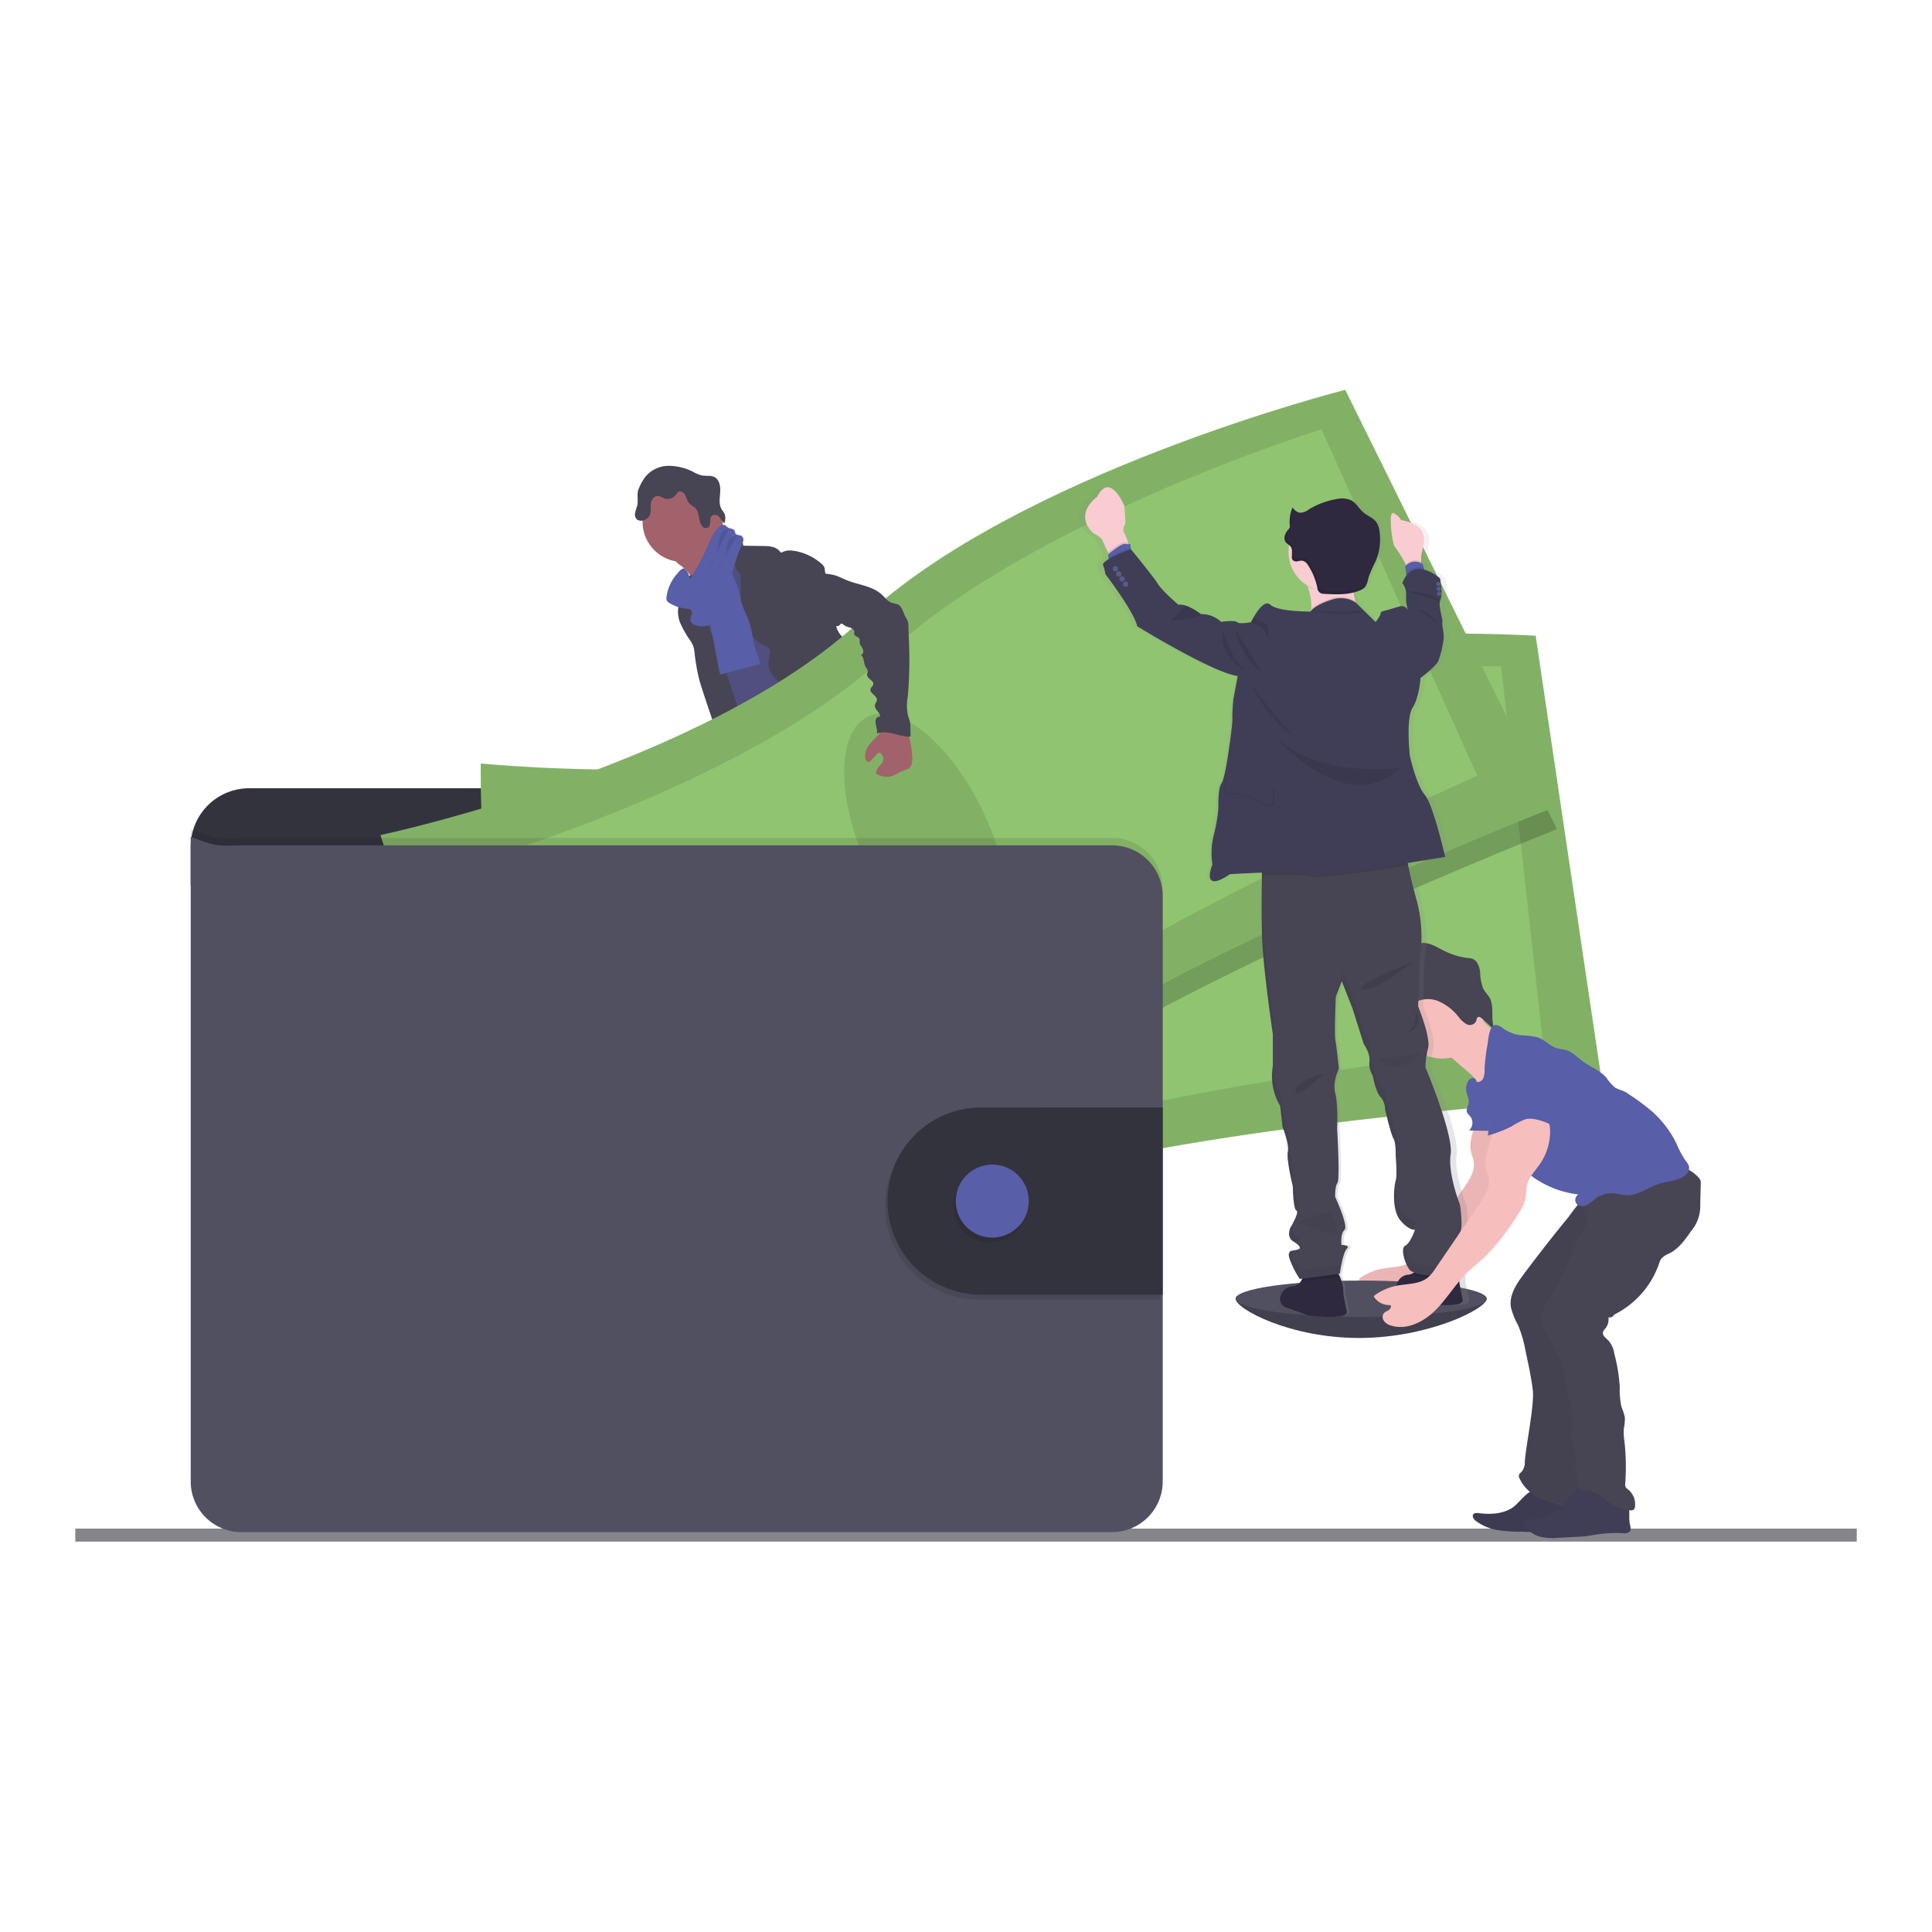 <svg id="Layer_1" data-name="Layer 1" xmlns="http://www.w3.org/2000/svg" xmlns:xlink="http://www.w3.org/1999/xlink" viewBox="0 0 500 500"><defs><style>.cls-1{fill:#85858c;}.cls-2{fill:#515061;}.cls-12,.cls-17,.cls-3,.cls-8{fill:#010101;}.cls-3{opacity:0.2;}.cls-12,.cls-3,.cls-8{isolation:isolate;}.cls-4{fill:#585ea7;}.cls-5{fill:#514f80;}.cls-6{fill:#474454;}.cls-7{fill:#a2626b;}.cls-20,.cls-8{opacity:0.1;}.cls-9{fill:#33333e;}.cls-10{fill:#90c471;}.cls-11{fill:#f7bebe;}.cls-12,.cls-16{opacity:0.05;}.cls-13{fill:#403e56;}.cls-14{fill:url(#linear-gradient);}.cls-15{fill:#2e293e;}.cls-18{fill:#f9ccd2;}.cls-19{fill:#585a88;}</style><linearGradient id="linear-gradient" x1="414.17" y1="42.95" x2="414.17" y2="257.6" gradientTransform="matrix(1, 0, 0, -1, -84.46, 383.77)" gradientUnits="userSpaceOnUse"><stop offset="0" stop-color="#808181" stop-opacity="0.25"/><stop offset="0.54" stop-color="#808181" stop-opacity="0.12"/><stop offset="1" stop-color="#808181" stop-opacity="0.1"/></linearGradient></defs><rect class="cls-1" x="19.48" y="395.6" width="461.05" height="3.37"/><path class="cls-2" d="M384.75,336.11c0,2.59-15.11,10.15-33.05,10.15s-31.93-7.56-31.93-10.15,14.54-1.76,32.51-1.76S384.75,333.51,384.75,336.11Z"/><path class="cls-3" d="M384.75,336.11c0,2.59-15.11,10.15-33.05,10.15s-31.93-7.56-31.93-10.15"/><path class="cls-4" d="M204,288.56c2.92.37,5.94.61,8.73-.3.44-.14.92-.44.88-.88a1,1,0,0,0-.2-.44,27,27,0,0,1-2.64-5,.41.41,0,0,0-.16-.23.45.45,0,0,0-.28,0c-1.29.34-2.4,1.17-3.68,1.53a5.19,5.19,0,0,1-2,.15c-.58-.07-1.37-.55-1.9-.49C203.08,284.8,203.81,286.6,204,288.56Z"/><path class="cls-4" d="M259.11,283.69c1.92-1.32,3.91-2.7,5.05-4.73a.76.76,0,0,0,.13-.41.87.87,0,0,0-.16-.4,16.44,16.44,0,0,0-4.1-4.42,12,12,0,0,0-2.28,2.11c-.48.51-1.82,1.32-1.83,2.09,0,.44.51.95.74,1.32s.63,1,.92,1.45A17.34,17.34,0,0,1,259.11,283.69Z"/><path class="cls-5" d="M215.45,294.44a1.92,1.92,0,0,1-.35,1.27,1.65,1.65,0,0,1-.74.44c-4.07,1.46-8.78-.36-12.85,1.08-.83.29-1.62.72-2.46,1a13.35,13.35,0,0,1-3.08.54c-1.43.14-2.88.23-4.32.27a10.55,10.55,0,0,1-3.26-.29,3.91,3.91,0,0,1-2.5-2,1.92,1.92,0,0,1-.12-1.41,1.34,1.34,0,0,1,.27-.44,3.82,3.82,0,0,1,1-.78l1.49-1a10.54,10.54,0,0,1,2.27-1.21c.6-.19,1.23-.27,1.83-.44,2.1-.61,3.71-2.28,5.2-3.88l2-2.18a1.94,1.94,0,0,1,.71-.56,1.87,1.87,0,0,1,.88-.09,11.69,11.69,0,0,1,5.55,1.86,7.59,7.59,0,0,0,1.37.81,4.86,4.86,0,0,0,3.83-.47c.53-.28.41-.44.63-.94s.76-.82,1.22-.37a1.31,1.31,0,0,1,.29.56,15.57,15.57,0,0,1,.28,4.53,1.87,1.87,0,0,0,.08.7,4.71,4.71,0,0,0,.4.65.91.91,0,0,1,.09.17A4.38,4.38,0,0,1,215.45,294.44Z"/><path class="cls-6" d="M215.45,294.44a1.92,1.92,0,0,1-.35,1.27,1.65,1.65,0,0,1-.74.44c-4.07,1.46-8.78-.36-12.85,1.08-.83.29-1.62.72-2.46,1a13.35,13.35,0,0,1-3.08.54c-1.43.14-2.88.23-4.32.27a10.55,10.55,0,0,1-3.26-.29,3.91,3.91,0,0,1-2.5-2,1.92,1.92,0,0,1-.12-1.41,1.34,1.34,0,0,1,.27-.44c.24.5.41,1.16.56,1.39a2.86,2.86,0,0,0,1.9,1.38,4.77,4.77,0,0,0,1.76-.23c3.69-.91,7.61-.92,11.16-2.31a25.2,25.2,0,0,1,3.65-1.4,28.82,28.82,0,0,1,4-.32c2.09-.17,4.1-.8,6.15-1.13A4.46,4.46,0,0,1,215.45,294.44Z"/><path class="cls-5" d="M268.44,283.42a7.36,7.36,0,0,1-2.25,4,26.94,26.94,0,0,0-3.15,3.44c-1.05,1.62-1.53,3.62-2.9,5a8.07,8.07,0,0,1-1.75,1.25,12.59,12.59,0,0,1-2.27,1,16.92,16.92,0,0,1-6.39.35,5.9,5.9,0,0,1-2-.39,7.31,7.31,0,0,1-.84-.52,4,4,0,0,1-1.32-1.32,1.33,1.33,0,0,1-.13-1,2.51,2.51,0,0,1,.61-.93,15.69,15.69,0,0,1,1.55-1.39,9.38,9.38,0,0,0,2-1.76,5.67,5.67,0,0,0,.78-1.76,15.85,15.85,0,0,0,.57-3.36,9.91,9.91,0,0,1,.23-2.24c.32-1.16,1.19-2.2,1.09-3.4a.89.89,0,0,1,0-.51.71.71,0,0,1,.41-.25,6.91,6.91,0,0,1,2.1-.49,2.47,2.47,0,0,1,1.95.76c.3.36.49.88.93,1a1.52,1.52,0,0,0,.67,0,5.63,5.63,0,0,0,3.08-.95,3.86,3.86,0,0,0,1.27-2.79c0-.4-.18-.82.44-.88.46-.07.83.44,1.07.74a10.39,10.39,0,0,1,2.06,3.75,1,1,0,0,1,.39-.08,1.7,1.7,0,0,1,1.4.72A2.79,2.79,0,0,1,268.44,283.42Z"/><path class="cls-6" d="M268.44,283.42a7.36,7.36,0,0,1-2.25,4,26.94,26.94,0,0,0-3.15,3.44c-1.05,1.62-1.53,3.62-2.9,5a8.07,8.07,0,0,1-1.75,1.25,12.59,12.59,0,0,1-2.27,1,16.92,16.92,0,0,1-6.39.35,5.9,5.9,0,0,1-2-.39,7.31,7.31,0,0,1-.84-.52,4,4,0,0,1-1.32-1.32,3.17,3.17,0,0,1,1.32-.32c.95.06,1.64.95,2.55,1.23,1.3.39,2.59-.52,3.9-.84a25.81,25.81,0,0,0,2.61-.43,6.69,6.69,0,0,0,1.93-1.17,10,10,0,0,0,2.06-2,12.9,12.9,0,0,0,1.2-2.41,34,34,0,0,1,2.45-4.67,2.85,2.85,0,0,1,.49-.65,8.22,8.22,0,0,1,.67-.49,5,5,0,0,0,1.55-2.83,5,5,0,0,1,.35-.94,1.68,1.68,0,0,1,1.4.71A2.77,2.77,0,0,1,268.44,283.42Z"/><path class="cls-7" d="M176.33,146.47a9.51,9.51,0,0,1,2.64,3.07c.61,1.21,4.16,10.55,3.95,11.9,1.15-1.16,5.71-1.35,6.88-2.51.49-.49,3.12-2.92,3.51-3.49s3.33-1.76,3.65-2.36c1.2-2.14-8.5-10.28-7.26-12.4a.52.52,0,0,0,.1-.34.54.54,0,0,0-.16-.26,14.69,14.69,0,0,0-2.81-1.92,4.49,4.49,0,0,1-2.14-2.54,9.24,9.24,0,0,0-2.48,1.67q-2.67,2.29-5.25,4.67c-.67.63-2,1.46-2.28,2.35S175.69,146,176.33,146.47Z"/><path class="cls-5" d="M192,143a28.85,28.85,0,0,0-4.16,3.4,8.28,8.28,0,0,0-2.63,4.24c-.13.65-.11,1.31-.21,2-.44,2.88-2.92,5-4,7.68a13.38,13.38,0,0,0-.7,2.57,30.43,30.43,0,0,0-.51,5c0,1.64,1.58,2.77,2.17,4.3a26.13,26.13,0,0,1,1.05,4.66,55,55,0,0,0,2.63,8.66c2.17,6,9.19,22.52,11.36,28.51,6.63-1.67,24.3-5.49,30.18-9,2-1.17-13.6-14.35-11.5-15.26a.79.79,0,0,0,.65-.9.83.83,0,0,0-.06-.21c-2.1-9.16-8.65-16.69-11.63-25.61-1-3.1-2.88-5.74-4.29-8.68-1.27-2.67-2-5.62-3.48-8.15a5.16,5.16,0,0,0-1.11-1.39,6.62,6.62,0,0,0-1.22-.74C193.69,143.69,192.88,143.44,192,143Z"/><circle class="cls-7" cx="176.68" cy="135.04" r="10.39"/><path class="cls-6" d="M187.25,139.92a3.48,3.48,0,0,1,3.91-.56,1.89,1.89,0,0,1,1.16,1.87l5.15.08a10.52,10.52,0,0,1,2.44.23,3.51,3.51,0,0,1,2,1.27c.06.09.13.19.24.2a.34.34,0,0,0,.23-.08,4.57,4.57,0,0,1,2.57-.44,13.86,13.86,0,0,1,7.54,3.32,2.47,2.47,0,0,1,.88,1.09c.18.58,0,1.32.44,1.74,0,4.83,1.66,9.34,2.77,14.05a6.28,6.28,0,0,0,1.55,2.24,8.92,8.92,0,0,1,1.67,2.49c.94,2.44-.36,5.31.56,7.76a13.07,13.07,0,0,0,1.75,2.79,7.17,7.17,0,0,1,1.51,3.61c0,.58,0,1.18,0,1.75a10.39,10.39,0,0,0,.44,2.34c.37,1.41.76,2.83,1.17,4.24.67,2.29,1.54,4.75,3.59,6-4.94.84-10.15,1.66-14.86-.06a7.36,7.36,0,0,1-1.86-.93c-1.7-1.21-2.52-3.28-3.25-5.24a24.79,24.79,0,0,1-1.82-6.77,7.5,7.5,0,0,0-.31-2.2c-.48-1.27-1.75-2-2.91-2.75a13.93,13.93,0,0,1-3.52-2.73,5.47,5.47,0,0,1-1.42-4.1c.09-.73.37-1.42.4-2.15a1.7,1.7,0,0,0-1-1.76c-3.6-1.09-5.31-5.35-6.11-9a28.53,28.53,0,0,1-.46-5.76l-.05-3.74a5,5,0,0,1-1.62-3.56,4.24,4.24,0,0,0,0-1.18,3.38,3.38,0,0,0-.83-1.25A11,11,0,0,1,187.25,139.92Z"/><path class="cls-6" d="M176.19,151.8a28.94,28.94,0,0,1-.12,3.49c-.1.43-.28.87-.4,1.28a7.55,7.55,0,0,0,.48,4.89,25.9,25.9,0,0,0,2.5,4.33,6.93,6.93,0,0,1,.79,1.5,7.58,7.58,0,0,1,.31,1.71,53.87,53.87,0,0,0,1.22,6.9c.5,2,6.08,18.79,7.38,20.35a1.66,1.66,0,0,0,1,.68,2,2,0,0,0,.86-.17l2.63-1a1.74,1.74,0,0,0,.61-.34,1.56,1.56,0,0,0,.38-1c.19-2.15-5.41-19.09-6.12-21.12-2.16-6.11-5-12-6.42-18.33-.39-1.76-.6-4.47-1.88-5.87-.54-.58-.36-.33-1,0a5.87,5.87,0,0,0-.93.49A3,3,0,0,0,176.19,151.8Z"/><path class="cls-4" d="M184.18,163.4q1.06,5.61,2.17,11.2l10.31-2.7a7.22,7.22,0,0,0-.88-3.07c-.94-2.36-1-5-1.72-7.41-.58-1.85-1.58-3.54-2.12-5.4-.31-1.08-.47-2.2-.78-3.29a23.4,23.4,0,0,0-1.21-3.14,19.29,19.29,0,0,0-2.25-4.17,6.56,6.56,0,0,0-3.47,2.25,4.75,4.75,0,0,0-.64,2.2c-.18,2.31.66,4.64.38,6.94A20.53,20.53,0,0,0,184.18,163.4Z"/><path class="cls-6" d="M196.83,213.12c.58,2.2-.26,4.51-.94,6.69a50.74,50.74,0,0,0-2.1,10.05,8.9,8.9,0,0,1-.52,2.55c-.33.73-.88,1.35-1.26,2.05a10.32,10.32,0,0,0-.78,6.18c.15,1.38.37,2.76.65,4.12.33,1.67.75,3.4.26,5,.82-.18,1.37.88,1.32,1.71a4.57,4.57,0,0,0,.08,2.47c1,.37,1,1.76,1,2.84a24,24,0,0,0,.7,5.53q2.29,11,4.87,22c3.71,1.15,8.05,2.35,11.59.76a2.33,2.33,0,0,0,1.46-1.48,2.56,2.56,0,0,0-.14-1.13l-1.67-6.11a11.3,11.3,0,0,1-.61-4.52c.17-1.12.66-2.34.1-3.34a10.28,10.28,0,0,0-.7-.93c-.88-1.29-.42-3-.35-4.57a3.72,3.72,0,0,0-.07-1.05,5.26,5.26,0,0,0-.5-1.14,17.53,17.53,0,0,1-1.93-8.73,2.14,2.14,0,0,0-.16-1.14,3.52,3.52,0,0,1-.28-.46,1.22,1.22,0,0,1,.09-.84,7.67,7.67,0,0,1-1.35-1.32,1.9,1.9,0,0,0,.61-2.61,2.34,2.34,0,0,0-.29-.35,1,1,0,0,0,.78-1.16,1,1,0,0,0-.31-.54c-.21-.15-.5-.21-.65-.44s-.05-.78.15-1.12l1-1.85c.76-1.38.94-3.08,1.76-4.39a33.35,33.35,0,0,0,2.7-6.18l3-8.16,2,1.73a6.18,6.18,0,0,1,1.63,1.86,7.56,7.56,0,0,1,.53,2.23c.73,4.43,3.52,8.27,4.55,12.63a8.31,8.31,0,0,0,.94,2.82,7.13,7.13,0,0,1,.54.81,4.32,4.32,0,0,1,.22,1.34,6.27,6.27,0,0,0,2.64,4.48c1,.67,2.19,1.13,2.72,2.2a4.4,4.4,0,0,0,.44.93c.48.57,1.5.64,1.7,1.35.12.4-.09.88.13,1.23a1.18,1.18,0,0,0,.49.37l2.86,1.43c3.2,1.6,4.83,5.27,7.19,7.94a17,17,0,0,1,2.15,2.85c1,1.82,1.49,4.11,3.21,5.27a4.58,4.58,0,0,1,1.25.93c.54.71.34,1.71.39,2.6s.73,2,1.59,1.69a6.24,6.24,0,0,0,0,3.32,16.71,16.71,0,0,0,10.13-4.1,4,4,0,0,0,1.64-2.77,1,1,0,0,0-.12-.55,1.62,1.62,0,0,0-.64-.49c-2.68-1.45-3.48-4.81-4.84-7.53a65.66,65.66,0,0,0-4.39-6.72c-3.18-4.81-5.35-10.63-10.16-13.81-1.06-.7-2.29-1.31-2.82-2.47-.29-.65-.33-1.38-.56-2a1.78,1.78,0,0,0-1.5-1.32,9.43,9.43,0,0,0,.34-3.19,4,4,0,0,0-.16-1.37,6.6,6.6,0,0,0-.71-1.37,13.11,13.11,0,0,1-1.81-7,11.44,11.44,0,0,0-.12-3.79c-.19-.61-.53-1.17-.76-1.76a10.92,10.92,0,0,1-.55-3.3l-.27-4.23a21,21,0,0,0-.54-4.17c-.88-3.28-1.76-17-4.77-18.55s-8.18,9-11.56,9.23a15,15,0,0,0-4.4.84,21.54,21.54,0,0,0-6,4l-6.23,5.23A23.19,23.19,0,0,1,196.83,213.12Z"/><path class="cls-6" d="M166.93,123.5a7.83,7.83,0,0,1,6-2.94,14,14,0,0,1,6.68,1.67,8.09,8.09,0,0,0,2,.8c1.1.23,2.32-.07,3.31.44,1.32.7,1.57,2.48,1.46,4s-.39,3.11.4,4.39a11.44,11.44,0,0,1,.76,1.15,3.79,3.79,0,0,1-.07,2.44,16.9,16.9,0,0,1-1.26-1.61,1.46,1.46,0,0,0-1.81-.47c-.57.38-.56,1.07-.59,1.7s-.19,1.37-.78,1.57a1.28,1.28,0,0,1-1.32-.51c-1-1.23-.6-3.2-1.6-4.44-.56-.7-1.51-1-2-1.78-.41-.58-.52-1.32-.88-1.94s-1.2-1.08-1.76-.65a2.26,2.26,0,0,0-.47.63,2.7,2.7,0,0,1-3.2,1,5.52,5.52,0,0,0-1.39-.6,1.74,1.74,0,0,0-1.59.88,3.46,3.46,0,0,0-.44,1.84,4.22,4.22,0,0,1-.34,2.51,2.62,2.62,0,0,1-.7.67,2.19,2.19,0,0,1-2.44.25,1.83,1.83,0,0,1-.54-1.7,12.49,12.49,0,0,1,.52-1.81c.38-1.36-.12-2.89.3-4.17A13.28,13.28,0,0,1,166.93,123.5Z"/><path class="cls-4" d="M172.5,154.49a1.57,1.57,0,0,0,.1,1,1.5,1.5,0,0,0,.51.49,10.67,10.67,0,0,0,4.9,1.59,1.32,1.32,0,0,1,.67.18,1.18,1.18,0,0,1,.29,1.36,3.6,3.6,0,0,0-.31,1.45c.13.92,1.22,1.32,2.13,1.45a5,5,0,0,0,3.72-.72A5.68,5.68,0,0,0,186,159c2.52-5.79,3.41-12.2,6-18a3.82,3.82,0,0,0,.38-1.2,1.2,1.2,0,0,0-.47-1.11c-.48-.29-1.22-.12-1.54-.58-.15-.24-.14-.55-.28-.8-.29-.52-1.06-.44-1.59-.74s-.7-.67-1.16-.76a1.42,1.42,0,0,0-1.2.52c-1.5,1.39-2.29,3.37-3.12,5.25a62.16,62.16,0,0,1-4.46,8.27,4.9,4.9,0,0,0-1.4-2.74c-.79-.15-1.79,1.23-2.22,1.74A11,11,0,0,0,172.5,154.49Z"/><path class="cls-8" d="M188.46,137a2.11,2.11,0,0,0-1.63.81,4.67,4.67,0,0,0-.68,2.2,19.13,19.13,0,0,1-2.59,6.95"/><path class="cls-8" d="M190.7,138.7a2.48,2.48,0,0,0-2.13,1.28,7.35,7.35,0,0,0-.54,2.17,11.78,11.78,0,0,1-2.13,4.56"/><path class="cls-9" d="M295.1,224.58v-5.46A15.16,15.16,0,0,0,280,204H64.49a15.14,15.14,0,0,0-15.14,15.14v10.06Z"/><path class="cls-10" d="M124.43,197.58s-.61,38.16,6.15,50.71,9.66,67.17,9.66,67.17,70.92,7.34,120.34-8.78S415.15,284,415.15,284L397.43,164.53s-87.54-5.62-137.34,18.14S124.43,197.58,124.43,197.58Z"/><path class="cls-8" d="M124.43,197.58s-.61,38.16,6.15,50.71,9.66,67.17,9.66,67.17,70.92,7.34,120.34-8.78S415.15,284,415.15,284L397.43,164.53s-87.54-5.62-137.34,18.14S124.43,197.58,124.43,197.58Z"/><path class="cls-10" d="M140.13,211.52s-2.22,31.48,3.34,41.54,5.83,55,5.83,55,63.82,3,109.22-12.49,140.8-25.48,140.8-25.48l-10.84-97.67s-78.94-.82-125,20.94S140.13,211.52,140.13,211.52Z"/><ellipse class="cls-8" cx="258.37" cy="242.39" rx="16.57" ry="35.54" transform="translate(-27.98 33.79) rotate(-7.1)"/><path class="cls-3" d="M349.43,106.35s-85,21.52-125.15,59.41S99.75,221.58,99.75,221.58s11.12,36.5,21.41,46.38,29.8,61,29.8,61,69.74-14.79,111.82-45.31,140.16-69.06,140.16-69.06Z"/><path class="cls-10" d="M98.47,216.12s11.12,36.5,21.4,46.38,29.8,61,29.8,61,69.75-14.78,111.83-45.3,140.16-69.05,140.16-69.05L348.15,100.89s-85,21.52-125.15,59.41S98.47,216.12,98.47,216.12Z"/><path class="cls-8" d="M98.47,216.12s11.12,36.5,21.4,46.38,29.8,61,29.8,61,69.75-14.78,111.83-45.3,140.16-69.05,140.16-69.05L348.15,100.89s-85,21.52-125.15,59.41S98.47,216.12,98.47,216.12Z"/><path class="cls-10" d="M117.67,224.57s7.55,30.65,15.94,38.51S156,313.6,156,313.6s61.65-16.77,100.11-45.41,126.2-67.42,126.2-67.42L342,111.11s-75.38,23.44-112.55,58.28S117.67,224.57,117.67,224.57Z"/><ellipse class="cls-8" cx="239.7" cy="217.66" rx="16.57" ry="35.54" transform="translate(-69.48 121.53) rotate(-24.97)"/><path class="cls-8" d="M300.91,229.93V381.48a13.1,13.1,0,0,1-13.1,13.1H62.46a13.1,13.1,0,0,1-13.1-13.1V214.65c6.46,2.4,6.46,2.4,13.1,2.2H287.8A13.1,13.1,0,0,1,300.91,229.93Z"/><path class="cls-2" d="M300.91,231.86V383.41a13.11,13.11,0,0,1-13.11,13.1H62.46a13.1,13.1,0,0,1-13.1-13.1V216.58c6.46,2.39,6.46,2.39,13.1,2.19H287.8A13.11,13.11,0,0,1,300.91,231.86Z"/><path class="cls-8" d="M300.27,287.89v48.46h-47a24.23,24.23,0,0,1,0-48.46Z"/><path class="cls-9" d="M300.91,286.6v48.47h-47a24.23,24.23,0,0,1,0-48.46Z"/><circle class="cls-8" cx="256.16" cy="312.12" r="9.45"/><circle class="cls-4" cx="256.8" cy="310.84" r="9.45"/><path class="cls-11" d="M382.5,286.18c.37,4-2.69,8-1.8,11.93.19.85.56,1.65.69,2.51.37,2.35-1,4.58-2.37,6.55l-11.51,16.88a10.07,10.07,0,0,1-1.64,2c-2.2,2-5.5,1.76-8.39,2.34a14.42,14.42,0,0,0-5.63,2.49.36.36,0,0,0-.05.49,4.86,4.86,0,0,0,4.18,2c.31.39,0,1-.44,1.26-.62.44-1.46.55-1.59,1.59a1.77,1.77,0,0,0,.21,1.06,3.3,3.3,0,0,0,2,1.4c4,1.22,8.28-.92,11.27-3.83s5.12-6.59,8-9.56c1.63-1.64,3.47-3,5.14-4.63A58.71,58.71,0,0,0,389,309.77a12.09,12.09,0,0,0,1.82-3.71c.32-1.35.17-2.71.53-4,.46-1.72,1.72-3.08,2.76-4.52a14.92,14.92,0,0,0,3.13-9.71c-.27-3.46-2.41-6.88-5.68-8.06a5.05,5.05,0,0,0-3.19-.19,7.57,7.57,0,0,0-3.24,2.58L383,284.67a6,6,0,0,0-1.28,1.94,2,2,0,0,0,.44,2.14"/><path class="cls-12" d="M382.5,286.18c.37,4-2.69,8-1.8,11.93.19.85.56,1.65.69,2.51.37,2.35-1,4.58-2.37,6.55l-11.51,16.88a10.07,10.07,0,0,1-1.64,2c-2.2,2-5.5,1.76-8.39,2.34a14.42,14.42,0,0,0-5.63,2.49.36.36,0,0,0-.05.49,4.86,4.86,0,0,0,4.18,2c.31.39,0,1-.44,1.26-.62.44-1.46.55-1.59,1.59a1.77,1.77,0,0,0,.21,1.06,3.3,3.3,0,0,0,2,1.4c4,1.22,8.28-.92,11.27-3.83s5.12-6.59,8-9.56c1.63-1.64,3.47-3,5.14-4.63A58.71,58.71,0,0,0,389,309.77a12.09,12.09,0,0,0,1.82-3.71c.32-1.35.17-2.71.53-4,.46-1.72,1.72-3.08,2.76-4.52a14.92,14.92,0,0,0,3.13-9.71c-.27-3.46-2.41-6.88-5.68-8.06a5.05,5.05,0,0,0-3.19-.19,7.57,7.57,0,0,0-3.24,2.58L383,284.67a6,6,0,0,0-1.28,1.94,2,2,0,0,0,.44,2.14"/><path class="cls-13" d="M391.21,390.33c-2.52,1.53-5.65,1.63-8.57,1.27-.47-.06-1-.09-1.32.27-.44.53.08,1.32.62,1.73a12.78,12.78,0,0,0,5.88,2.42,38.27,38.27,0,0,0,5.76.38,97.05,97.05,0,0,0,15.73-.58,2.23,2.23,0,0,0,.87-.25,1.56,1.56,0,0,0,.65-1,3.92,3.92,0,0,0-1.36-3.74,11.62,11.62,0,0,0-3.67-2l-4.57-1.78c-1.07-.42-2.79-1.52-4-1.43C395.09,385.81,393,389.27,391.21,390.33Z"/><path class="cls-12" d="M391.21,390.33c-2.52,1.53-5.65,1.63-8.57,1.27-.47-.06-1-.09-1.32.27-.44.53.08,1.32.62,1.73a12.78,12.78,0,0,0,5.88,2.42,38.27,38.27,0,0,0,5.76.38,97.05,97.05,0,0,0,15.73-.58,2.23,2.23,0,0,0,.87-.25,1.56,1.56,0,0,0,.65-1,3.92,3.92,0,0,0-1.36-3.74,11.62,11.62,0,0,0-3.67-2l-4.57-1.78c-1.07-.42-2.79-1.52-4-1.43C395.09,385.81,393,389.27,391.21,390.33Z"/><path class="cls-6" d="M394.41,329.68c-1.9,2.53-3.87,5.46-3.4,8.59A19.17,19.17,0,0,0,392.9,343a33.4,33.4,0,0,1,1.92,6.66c.71,3.31,1.43,6.64,1.86,10,.5,3.8-1.84,14.79-2.05,18.62a3.92,3.92,0,0,1-.8,2.58c-.25.27-.59.48-.7.82a1.37,1.37,0,0,0,.15,1,10.63,10.63,0,0,0,5.71,5.24c2.45,1,8.35,2.8,11,2.9a2.16,2.16,0,0,0,1-.14,2,2,0,0,0,.8-.92c1.91-3.65.07-16.65.1-20.77,0-3.44.84-6.86.69-10.29-.12-2.76-.88-5.46-1.13-8.21-.44-4.51.39-9,1.22-13.49.63-3.42,1.27-6.83,2.08-10.21a19.55,19.55,0,0,1,2.2-5.92c.88-1.42,2.11-2.61,3.13-4a17.83,17.83,0,0,0,3.52-13.06c-.06-.44-6.59,1.66-7.17,1.91a22.24,22.24,0,0,0-6.38,4.1,52.18,52.18,0,0,0-4,5q-2.81,3.42-5.54,6.89Q397.41,325.68,394.41,329.68Z"/><path class="cls-12" d="M394.41,329.53c-1.9,2.53-3.87,5.46-3.4,8.58a19.08,19.08,0,0,0,1.89,4.74,33.4,33.4,0,0,1,1.92,6.66c.71,3.31,1.43,6.64,1.86,10,.5,3.8-1.84,14.79-2.05,18.62a3.92,3.92,0,0,1-.8,2.58c-.25.26-.59.47-.7.82a1.34,1.34,0,0,0,.15,1,10.72,10.72,0,0,0,5.71,5.27c2.45,1.06,8.35,2,11,2.06a2.16,2.16,0,0,0,1-.13,1.94,1.94,0,0,0,.8-.92c1.91-3.65.07-15.81.1-19.94,0-3.44.84-6.86.69-10.29-.12-2.76-.88-5.46-1.13-8.21-.44-4.51.39-9,1.22-13.49.63-3.41,1.27-6.83,2.08-10.21a19.45,19.45,0,0,1,2.2-5.92c.88-1.42,2.11-2.61,3.13-4a17.83,17.83,0,0,0,3.52-13.06c-.06-.44-6.59,1.65-7.17,1.9a22.45,22.45,0,0,0-6.38,4.12,50.84,50.84,0,0,0-4,5q-2.81,3.42-5.54,6.9Q397.41,325.51,394.41,329.53Z"/><circle class="cls-11" cx="373.25" cy="263.3" r="10.66"/><path class="cls-11" d="M382.85,262.85A13.84,13.84,0,0,0,391.7,269l-.8,2.92c-1.39,5-2.95,10.32-6.83,13.8a6.4,6.4,0,0,0-1.08-5,18.27,18.27,0,0,0-3.62-3.78l-6.13-5.32a1.69,1.69,0,0,1-.44-.52,1.58,1.58,0,0,1,0-1.17c.78-2.43,3-4,4.83-5.59a16.82,16.82,0,0,0,2.43-2.83C381.28,259.8,382,261.56,382.85,262.85Z"/><path class="cls-6" d="M359.2,252.58l-.24-2c1.68.44,3.28-1,4.36-2.48s2.07-3.22,3.71-3.84c2-.75,4.1.44,6,1.44a19.07,19.07,0,0,0,6.88,2.24,4.39,4.39,0,0,1,1.14.19c1.24.43,1.83,2,2,3.4a13.27,13.27,0,0,0,.74,4.16c.44,1,1.26,1.66,1.76,2.6,1.32,2.53,0,6,1.42,8.45l-3.42-3.14c-.31-.28-.75-.58-1.1-.34s-.29.61-.4.95a1.81,1.81,0,0,1-2.44.88,7.11,7.11,0,0,1-2.19-2A13.28,13.28,0,0,0,372,259a7,7,0,0,0-5.71.38c-1.6.9-2.77,3-4.72,3.08-2.68.1-3.8-4.89-5-6.86a2.42,2.42,0,0,0,.71-3C357.43,252.48,359.16,252.27,359.2,252.58Z"/><path class="cls-7" d="M227.34,190.25a19.94,19.94,0,0,0-2.37,2.49,5,5,0,0,0-1.09,3.19,1.6,1.6,0,0,0,.31.94.79.79,0,0,0,.88.26,1.33,1.33,0,0,0,.44-.38,20.19,20.19,0,0,1,1.47-1.6c.19-.19.44-.39.7-.32a.83.83,0,0,1,.3.2,2,2,0,0,1,.61,1,2.24,2.24,0,0,1-.68,1.87,4.86,4.86,0,0,0-1.14,1.69.6.6,0,0,0,.34.84,4.91,4.91,0,0,0,4.15.27c.87-.35,1.66-1,2.56-1.28A6.88,6.88,0,0,0,235,199a2.36,2.36,0,0,0,1-1.51,6,6,0,0,0,.07-1.85,21.33,21.33,0,0,0-1.51-7,1,1,0,0,0-.26-.37.83.83,0,0,0-.44-.12c-1.12-.12-3-.69-4-.28a2.83,2.83,0,0,0-1,.86C228.61,189,227.34,190,227.34,190.25Z"/><path class="cls-6" d="M227,189.26c0-1.07-1.32-3.66.78-3.83,0-1.15-1.62-1.86-1.32-3.08.1-.4.44-.73.48-1.14.13-1.18-2-1.81-1.63-2.94.13-.44.59-.69.7-1.13.23-1-1.58-1.46-1.62-2.5,0-.36.2-.69.18-1s-.38-.77-.59-1.15c-.55-1-.28-2.5-1.28-3,.66.05.88-.93.6-1.53s-.83-1.13-.83-1.79a3,3,0,0,0,0-.73c-.19-.64-1.24-.7-1.41-1.32a5.77,5.77,0,0,1,0-.72c-.07-.5-.58-.81-1.06-1a4.47,4.47,0,0,1-1.42-.51c-.3-.23-.66-.62-1-.44-.12.08-.18.22-.28.32-.39.46-1.15.26-1.64-.08a6.72,6.72,0,0,1-2.51-4.53c-.31-1.74-.3-3.54-.7-5.27a10.18,10.18,0,0,0-.47-1.58,8.56,8.56,0,0,1-.74-1.57c-.08-1,2-.32,2.81-.22a12.75,12.75,0,0,1,2.28.44,25.29,25.29,0,0,1,2.33,1c3.17,1.4,7,1.57,9.55,3.93.84.77,1.55,1.79,2.64,2.14a10.57,10.57,0,0,1,1.47.38c1.21.57,1.4,2.17,2.06,3.33a6.14,6.14,0,0,1,.54,1,3.39,3.39,0,0,1,.17,1.23l.1,3a111.28,111.28,0,0,1-.25,15.28,12.6,12.6,0,0,0,.06,5c.13.44.31.85.44,1.29a7.63,7.63,0,0,1,.16,1.58l.07,2a.62.62,0,0,1-.09.44.64.64,0,0,1-.53.12c-2.75-.24-5.53-1.79-8.12-.85"/><ellipse class="cls-2" cx="352.27" cy="336.11" rx="32.49" ry="4.7"/><path class="cls-14" d="M380.22,336.34c-.57-2.45-.93-4.6-.93-4.6a9.38,9.38,0,0,0-1.06-4.66v-.66h0V321.5a17,17,0,0,1,1.24-2.58c.88-1.55,0-7.22,0-7.22s-3.28-8-2.48-13.05-6.74-22.51-6.74-22.51a22,22,0,0,1,.71-5,3.73,3.73,0,0,0,.09-1.05V270c-.11-3.34-2.75-9.6-2.75-9.6l.35-11.94s1.69-7-1.06-16.5c-1-3.3-1.58-5.94-2-8,0-.22-.09-.43-.12-.66,5.66-.88,10-1.58,10-1.58S372.2,208,370,205.61s-4-10-4-10-1.16-9.7.71-12.54,2.13-7.73,2.13-7.73,4.26-3.08,4.79-4.47a22.64,22.64,0,0,0,1.42-6.1c0-1.63-.53-3.07-.35-4s-1.25-4.12-.54-5.67a4.2,4.2,0,0,0,.29-1.49v0h0a21,21,0,0,0-.38-4,11.52,11.52,0,0,0-4.21-2.25l-.1-.37-.24-1a2.91,2.91,0,0,0-.42-.25v-.35l0-1.4.66-3.13c1.32-5.46-6-6.27-6-6.27a3.81,3.81,0,0,0-2.06-1.81c-1.46-.52-.24,8.2.44,8.78a35.35,35.35,0,0,1,2.87,4.5h0l.12.22a3.61,3.61,0,0,0-.33.35l.28,1.89,0,.29a7.92,7.92,0,0,0-1.16,2,4.26,4.26,0,0,1,1.06,3.07,9.87,9.87,0,0,0,.44,3.78c-.08-.09-1-1.1-1.95-.86s-3.55,1-3.55,1-1.95.35-1.75.78-1.32,2.32-1.32,2.32l-5.25-5c-.05-.15-.11-.29-.15-.44a12.5,12.5,0,0,1-.44-2.19,14.23,14.23,0,0,0,1.68-.53,3.65,3.65,0,0,0,1.45-.93,5.72,5.72,0,0,0,.85-2.27,32.88,32.88,0,0,1,1.94-4.34,14,14,0,0,0,1-7.81,5.16,5.16,0,0,0-.8-2.28c-.86-1.18-2.42-1.66-3.54-2.6s-1.86-2.37-3.18-3.07a6.28,6.28,0,0,0-4-.34,21.55,21.55,0,0,0-7.44,2.7,3.86,3.86,0,0,1-2.48.82,3.23,3.23,0,0,1-1.79-1.32.19.19,0,0,1,0-.07l-.06-.07a9.3,9.3,0,0,0-.82,3.93,4.29,4.29,0,0,0,0,.63v.39h0a.86.86,0,0,1,0,.28,2.06,2.06,0,0,1-.49.71,4.92,4.92,0,0,0-.44.58.58.58,0,0,1,.07-.21,3.07,3.07,0,0,0-.55,1.65,1.7,1.7,0,0,0,.4,1.19,5.78,5.78,0,0,0,.86.69,9.34,9.34,0,0,0-.16,1.75,10.15,10.15,0,0,0,4.94,8.66c.07.15.12.29.18.44a12.46,12.46,0,0,1,.95,5.71,2.7,2.7,0,0,1-.06.41c0,.14-.13.15-.19.22h0s-8.66.09-10.7-1.75-5.15,4.51-5.15,4.51-3.11.6-3.73,0-4.26-.09-4.26-.09a7.79,7.79,0,0,0-5.41-2,15.84,15.84,0,0,0-4-2.2h0l-.09,0h0a4.37,4.37,0,0,0-2-.25s-4.26-3.51-5.5-5.41-7.16-8.91-7.19-8.94v-.34l-.06-1a4.9,4.9,0,0,1-.54,0l-.11-.36a21.1,21.1,0,0,0-1.26-2.88s0-1.29.37-1.61-.15-5-.15-5-3.84-9-7.28-2.28c0,0-6.5,4.34-1,9.39,0,0,2.19,1.05,2.48,1.89.2.54.94,2,1.44,3.07l.22.44-.06.06.08.84,0,.32c-1,.59-1.72,1.17-1.55,1.6a10,10,0,0,1,.62,2.32s7.55,9.46,8.52,13.49c0,0,20.24,12,26.89,12.89l-1.17,6a47.17,47.17,0,0,0-.27,4.9c.09,1.29-.8,7.13-.8,7.13s-1.15,8.59-2.13,9.79-.8,6.36-.8,6.36a43,43,0,0,1-1.32,7.3,18.71,18.71,0,0,0-.26,7.31s-3.37,7.73,4.7,2.49c0,0,3.95-.25,8.53-.41v.44c0,.59,0,1.23,0,1.9-.06,4.42-.09,10.54.12,15.14.35,8.16,2.84,24.32,2.84,24.32v8.13a11.28,11.28,0,0,0-.24,2.32,15.1,15.1,0,0,0,2.2,8.12l.62,5.41a21.23,21.23,0,0,1,1.49,5.71,3,3,0,0,1-.07.51,3.93,3.93,0,0,0-.07.83c-.08,2.46,1.4,8.35,1.4,8.35s.09,5.93,1,6.27-1,3.42-1.55,4.31l0-.16-.11.17a4.28,4.28,0,0,0-.27,1.5,2.15,2.15,0,0,0,1,2.09c1.69,1,2.59,1.88,1.16,2.23a13.5,13.5,0,0,0-1.56.33c0-.07-.06-.14-.08-.2a.93.93,0,0,0-.58,1,4.34,4.34,0,0,0,.52,2,21.86,21.86,0,0,0,2.4,4.39l.68-.07a3.42,3.42,0,0,1-.39.73,2.82,2.82,0,0,1-1,.88,3.34,3.34,0,0,1-1.22.42,3.39,3.39,0,0,0-2.51,1.22c-.88,1.14-1.44,2.7.3,4.07l6.35,2.2s10.92,1.42,10.34-1-.93-4.6-.93-4.6a9.57,9.57,0,0,0-.88-4.34,5.14,5.14,0,0,0-.38-.64l.38,0s.8-5.42,1.87-6.45c.24-.23.3-.43.24-.56.11-.29-.17-.46-.53-.56l-.07.21a6.37,6.37,0,0,0-1.06-.12s-.36-2.83.8-3.86a1.13,1.13,0,0,0,.22-.85,4.45,4.45,0,0,0-.12-1.15l0,.07a41.48,41.48,0,0,0-2.55-6.67s-.09-2.57.62-3.6-.09-14-.09-14,.27-6.26-.53-9.18,1-6.37,1-6.37v-.22l-.1-1v.06c-.18-1.66-.51-4.67-.76-6.06-.36-2,.09-11.42.09-11.42l1.59-4,2.84,7,3,9.28a7.87,7.87,0,0,1,1.53,3.95v.29a4.29,4.29,0,0,0,0,.62,5.48,5.48,0,0,0,.91,3.31s.8,4.39,2.05,5.49a5,5,0,0,1,1.24,3.27s1.51,6.36,2.2,7.47c.59.94.62,3.51.62,4.31h0v.23s.21,2.28.2,4.18V304a6.62,6.62,0,0,1-.18,1.54l0,.09a1.16,1.16,0,0,1,0-.32,16,16,0,0,0-.44,3.95c0,2.29.31,5,1.69,6.59,2.4,2.75,3.91,2.41,3.91,2.41s-1.15,3.44-2.58,4.12l-.15.1a1.38,1.38,0,0,0,0-.2,1.68,1.68,0,0,0-.44,1.28,9.17,9.17,0,0,0,1.76,5.09,2.93,2.93,0,0,0,1.2.71,1.71,1.71,0,0,1-.23.13,3.12,3.12,0,0,1-.49.23,2.26,2.26,0,0,1-.72.19,3.37,3.37,0,0,0-2.51,1.23c-.88,1.14-1.44,2.7.3,4.07l6.35,2.19S380.79,338.79,380.22,336.34Z"/><path class="cls-15" d="M338.53,340.4l-6.15-2.2c-1.7-1.37-1.15-2.93-.3-4.07a3.33,3.33,0,0,1,2.44-1.23,3.21,3.21,0,0,0,2.14-1.29,4.56,4.56,0,0,0,.7-2.38s6.75-2,8.59,0a4.91,4.91,0,0,1,.82,1.2,10.18,10.18,0,0,1,.88,4.35s.34,2.14.9,4.59S338.53,340.4,338.53,340.4Z"/><path class="cls-15" d="M368.59,337.37l-6.15-2.2c-1.69-1.37-1.15-2.93-.29-4.07a3.24,3.24,0,0,1,2.42-1.22,2.49,2.49,0,0,0,.71-.19l.47-.23a3.91,3.91,0,0,0,1.68-3.27s6.74-2,8.59,0a4.6,4.6,0,0,1,.64.88,9.73,9.73,0,0,1,1,4.67s.34,2.14.88,4.59S368.59,337.37,368.59,337.37Z"/><path class="cls-8" d="M346,329.23a5.2,5.2,0,0,1,.82,1.2h0l-10.11,1.17a4.56,4.56,0,0,0,.7-2.38S344.11,327.25,346,329.23Z"/><path class="cls-8" d="M376.67,327.08V329c-1.57,2.59-9.17,2-11.38.73a4.16,4.16,0,0,0,.47-.24c1.72-.94,1.67-3.26,1.67-3.26s6.75-2,8.6,0A5.08,5.08,0,0,1,376.67,327.08Z"/><path class="cls-6" d="M377.87,318.92a17.28,17.28,0,0,0-1.2,2.58v6.78c-1.72,2.84-10.65,1.89-11.86.35s-2.47-5.57-1.11-6.27,2.49-4.13,2.49-4.13-1.46.35-3.78-2.4-1.63-8.85-1.2-10.31,0-6.36,0-6.36.09-3.44-.6-4.55-2.15-7.47-2.15-7.47a5,5,0,0,0-1.2-3.26c-1.2-1.12-2-5.5-2-5.5a5.67,5.67,0,0,1-.85-3.7c.25-2.14-1.47-4.46-1.47-4.46L350,260.93l-2.75-7-1.54,4s-.44,9.45-.09,11.42.88,7.22.88,7.22-1.71,3.44-.94,6.36.49,9.2.49,9.2.77,13,.08,14-.6,3.61-.6,3.61,3.52,7.55,2.41,8.58-.77,3.87-.77,3.87,2.4,0,1.37,1-1.8,6.45-1.8,6.45L336.39,331a21.72,21.72,0,0,1-2.33-4.39c-1.37-3.19.26-2.83,1.64-3.18s.51-1.2-1.12-2.23-.69-3.35-.69-3.35,2.49-4.21,1.63-4.55-.94-6.28-.94-6.28-1.72-7-1.29-8.93-1.38-6.44-1.38-6.44l-.6-5.41A14.94,14.94,0,0,1,329.42,276v-8.35s-2.4-16.14-2.75-24.3c-.22-5.23-.15-12.37-.08-16.82,0-2.49.08-4.15.08-4.15l37.11-3.86a31.36,31.36,0,0,0,.68,5.51c.38,2,1,4.68,1.9,8a36.26,36.26,0,0,1,1,16.49l-.34,11.94s3.26,8,2.58,10.74a22.65,22.65,0,0,0-.7,5s7.3,17.44,6.53,22.51,2.4,13.05,2.4,13.05S378.73,317.37,377.87,318.92Z"/><path class="cls-12" d="M356.65,274.16l11.3-1.5S361.55,279.19,356.65,274.16Z"/><path class="cls-8" d="M366.32,261.62s.39,4-2.06,5.5C364.26,267.12,368.64,266.43,366.32,261.62Z"/><path class="cls-8" d="M365.62,248.91s-9.44,7.77-12.87,7.13S365.62,248.91,365.62,248.91Z"/><path class="cls-8" d="M342.65,277.81s-7.17,1.63-7.39,4.51S342.65,277.81,342.65,277.81Z"/><path class="cls-12" d="M344.23,313.64s-10.14,1.89-7.26,3.17a49,49,0,0,0,7.6,2.32S347.85,319.3,344.23,313.64Z"/><g class="cls-16"><path class="cls-17" d="M334.92,318.86a2,2,0,0,1-.92-1.47l-.11.18s-.94,2.32.69,3.35l.53.35c.3,0,.63-.1.94-.18C337.43,320.75,336.56,319.89,334.92,318.86Z"/><path class="cls-17" d="M348,318.17c.28-.25.27-.91.1-1.76a5,5,0,0,0-.58,2.49A2.21,2.21,0,0,1,348,318.17Z"/><path class="cls-17" d="M346.42,275.43a12.23,12.23,0,0,0-.69,3.16,13.11,13.11,0,0,1,.79-2.17Z"/><path class="cls-17" d="M369.63,270.93a3.75,3.75,0,0,0,.09-.94c-.12.64-.21,1.23-.28,1.75Z"/><path class="cls-17" d="M346.18,306a5.46,5.46,0,0,0,.25-1.91,6.4,6.4,0,0,0-.49,2.41A2.1,2.1,0,0,1,346.18,306Z"/><path class="cls-17" d="M348.29,322.18a33.77,33.77,0,0,0-1.19,5.27l-10.38,1.2a21.68,21.68,0,0,1-2.33-4.4,6.13,6.13,0,0,1-.29-.75c-.63.28-.88.93-.05,2.82a21.89,21.89,0,0,0,2.32,4.39l10.39-1.21s.78-5.41,1.8-6.44C349.09,322.56,348.77,322.3,348.29,322.18Z"/><path class="cls-17" d="M334.58,306.75s.08,5.93.95,6.27h0c.43-1,.72-1.91.33-2.07-.87-.34-.94-6.27-.94-6.27s-1.72-7-1.29-8.93-1.37-6.44-1.37-6.44l-.6-5.42a14.87,14.87,0,0,1-1.89-10.22v-8.35S327.36,249.17,327,241c-.22-5.22-.16-12.36-.09-16.81,0-.8,0-1.51,0-2.11l-.3,0s0,1.65-.08,4.15c-.07,4.45-.14,11.58.08,16.8.35,8.17,2.75,24.32,2.75,24.32v8.34A14.9,14.9,0,0,0,331.31,286l.6,5.42s1.81,4.55,1.38,6.44S334.58,306.75,334.58,306.75Z"/><path class="cls-17" d="M365.16,326.33a10,10,0,0,1-1.64-4.08c-1.06,1,.15,4.68,1.31,6.15s10.14,2.49,11.86-.35v-1.63C374.35,328.72,366.3,327.8,365.16,326.33Z"/><path class="cls-17" d="M378.22,316.62A17.81,17.81,0,0,0,377,319.2v1.22a19.11,19.11,0,0,1,.88-1.72,5.19,5.19,0,0,0,.38-2.13Z"/><path class="cls-17" d="M365.69,318a16.55,16.55,0,0,0,.85-2s-1.46.34-3.78-2.41c-1.69-2-1.79-5.77-1.55-8.24-.44,1.46-1.12,7.56,1.2,10.31C363.93,317.39,365.08,317.87,365.69,318Z"/><path class="cls-17" d="M361.21,298.93a45.48,45.48,0,0,1,.17,5.09,5.32,5.32,0,0,1,.18-.79c.44-1.47,0-6.36,0-6.36s.08-3.44-.6-4.55-2.13-7.48-2.13-7.48a5,5,0,0,0-1.2-3.26c-1.21-1.12-2-5.5-2-5.5a5.69,5.69,0,0,1-.88-3.7c.26-2.15-1.46-4.47-1.46-4.47l-2.92-9.27-2.75-7-1.55,4s0,.51,0,1.32l1.25-3.28L350,260.7,353,270s1.72,2.32,1.46,4.47a5.66,5.66,0,0,0,.88,3.69s.77,4.39,2,5.5a5,5,0,0,1,1.2,3.26s1.46,6.36,2.15,7.47S361.21,298.93,361.21,298.93Z"/></g><path class="cls-18" d="M368.42,140.88l-.64,3.14,0,1.4,0,1-3.58.37-.4-.74h0a33.91,33.91,0,0,0-2.78-4.5c-.67-.55-1.85-9.28-.44-8.76a3.79,3.79,0,0,1,2,1.81S369.69,135.43,368.42,140.88Z"/><path class="cls-8" d="M367.84,146.44l-3.58.37-.4-.74h0a3.16,3.16,0,0,1,3.95-.65Z"/><path class="cls-4" d="M368.75,148.14l-4.73,1.1-.1-.71-.27-1.89a3.26,3.26,0,0,1,4.58-.62l.24,1Z"/><path class="cls-18" d="M292.18,141.22l-5,2.71-.44-1c-.48-1-1.2-2.52-1.4-3.07-.29-.84-2.4-1.89-2.4-1.89-5.27-5.05,1-9.39,1-9.39,3.33-6.7,7,2.28,7,2.28s.52,4.73.15,5-.36,1.62-.36,1.62a19.74,19.74,0,0,1,1.22,2.88C292.1,140.93,292.18,141.22,292.18,141.22Z"/><path class="cls-8" d="M292.18,141.22l-5,2.71-.44-1c.71-.6,3.23-2.63,4.06-2.55a6,6,0,0,0,1.2,0C292.1,140.93,292.18,141.22,292.18,141.22Z"/><path class="cls-4" d="M292.7,142.75,287,145.54l-.12-1.21-.08-.85s3.29-2.81,4.26-2.7a5.24,5.24,0,0,0,1.48,0l.07,1Z"/><path class="cls-18" d="M354.68,161.72S330,164.51,334.58,163c3.21-1.05,4.49-3.07,4.76-5.36a12.82,12.82,0,0,0-.92-5.71,25,25,0,0,0-2.2-4.46s18.89-10.4,15.12-.95a15.35,15.35,0,0,0-1.07,4.48,12.39,12.39,0,0,0,.49,4.53A13.47,13.47,0,0,0,354.68,161.72Z"/><path class="cls-8" d="M351.33,146.51a15.06,15.06,0,0,0-1.08,4.48c-1.77,1.49-3.72,1.39-6.23,1.39-1.93,0-4.06.47-5.6-.46a25.06,25.06,0,0,0-2.2-4.47S355.11,137.06,351.33,146.51Z"/><circle class="cls-18" cx="343.68" cy="142.82" r="10.22"/><path class="cls-8" d="M354.68,161.72S330,164.51,334.58,163c3.21-1.05,4.49-3.07,4.76-5.36,1.23-1.31,3.7-2.29,5.27-2.8a7.37,7.37,0,0,1,4.48-.08,6.38,6.38,0,0,1,1.63.76A13.5,13.5,0,0,0,354.68,161.72Z"/><path class="cls-8" d="M368.75,148.14l-4.73,1.1-.1-.71a4.19,4.19,0,0,1,4.55-1.55Z"/><path class="cls-8" d="M292.7,142.75,287,145.54l-.12-1.21a41.55,41.55,0,0,1,5.71-2.54Z"/><path class="cls-8" d="M364.46,224c-9.58,1.53-23.2,3.48-25.36,2.82-1.8-.55-7.53-.49-12.51-.32,0-2.49.08-4.15.08-4.15l37.11-3.86A31.36,31.36,0,0,0,364.46,224Z"/><path class="cls-13" d="M374,221.76s-31.53,5.41-34.91,4.39-20.76.09-20.76.09c-7.82,5.24-4.55-2.49-4.55-2.49a19.1,19.1,0,0,1,.26-7.3,45.5,45.5,0,0,0,1.29-7.31s-.17-5.16.77-6.37,2.07-9.79,2.07-9.79.86-5.84.77-7.13.26-4.89.26-4.89l1.12-6c-6.45-.85-26-12.88-26-12.88-.95-4-8.25-13.49-8.25-13.49a10.42,10.42,0,0,0-.6-2.32c-.51-1.37,7.22-4.12,7.22-4.12s5.75,7,6.95,8.93,5.33,5.42,5.33,5.42a4.05,4.05,0,0,1,1.89.24l.1,0h0a15.12,15.12,0,0,1,3.84,2.2,7.41,7.41,0,0,1,5.24,2s3.52-.52,4.13.08,3.6,0,3.6,0,3-6.36,5-4.51,10.37,1.76,10.37,1.76c1.11-1.49,3.83-2.55,5.53-3.08a7.37,7.37,0,0,1,4.48-.07,5.57,5.57,0,0,1,1.76.87l5.1,5s1.46-1.9,1.29-2.32,1.71-.78,1.71-.78,2.49-.77,3.44-1,1.81.76,1.89.86a10.24,10.24,0,0,1-.44-3.78,4.47,4.47,0,0,0-1-3.08c3-7.38,9.79-1.2,9.79-1.2s.77,4,.09,5.58.68,4.81.51,5.68.35,2.31.35,3.95a24.11,24.11,0,0,1-1.38,6.1c-.49,1.37-4.64,4.46-4.64,4.46s-.26,4.9-2.06,7.73-.67,12.53-.67,12.53,1.71,7.56,3.86,10S374,221.76,374,221.76Z"/><path class="cls-8" d="M328.05,165.24s-.95-2.84-1.81-3.08a19.77,19.77,0,0,1-2.49-1.12l.56-1s3.22.87,3.74,1.83S328.05,165.24,328.05,165.24Z"/><path class="cls-8" d="M310.78,159c-.17.88-7.82,1.63-7.82,1.63l3.87-3.88h0l.09,0h0A15.1,15.1,0,0,1,310.78,159Z"/><circle class="cls-19" cx="288.66" cy="147.18" r="0.69"/><circle class="cls-19" cx="289.54" cy="148.55" r="0.69"/><circle class="cls-19" cx="290.4" cy="149.82" r="0.69"/><circle class="cls-19" cx="291.3" cy="151.19" r="0.69"/><circle class="cls-19" cx="372.27" cy="151.12" r="0.56"/><circle class="cls-19" cx="372.36" cy="152.39" r="0.56"/><circle class="cls-19" cx="372.44" cy="153.65" r="0.56"/><path class="cls-8" d="M328.08,188.52c-.08-.1,19.28,24.35,34.32,10.22C362.41,198.74,338.66,202,328.08,188.52Z"/><path class="cls-8" d="M317,201.23s11.58.32,12.8,3.65v3.47a2.24,2.24,0,0,1-2.16,0c-1.17-.63-8.17-4.19-10.64-2.48Z"/><path class="cls-13" d="M317.18,201.23s11.08.3,12.24,3.48V208a2.15,2.15,0,0,1-2.06,0c-1.12-.6-7.81-4-10.18-2.36Z"/><path class="cls-8" d="M323.29,176.07a37.19,37.19,0,0,0,4.5,7.71,30.17,30.17,0,0,0,7,6.79S323.49,177.66,323.29,176.07Z"/><path class="cls-8" d="M319.5,162.6s1.93,8.35,6.92,11.18Z"/><path class="cls-8" d="M316.54,163.45c-.05-.16-1.72,6.59,6.42,10.33C323,173.78,319.5,172.61,316.54,163.45Z"/><path class="cls-8" d="M367.14,157.85c-.13,0,4,2.64,5.14,3.87C372.28,161.72,369.58,157.68,367.14,157.85Z"/><path class="cls-15" d="M340.92,152.08a1.61,1.61,0,0,0,1.62,1.6h.14c3.11.19,6.36.33,9.22-.88a3.51,3.51,0,0,0,1.41-.93,5.67,5.67,0,0,0,.81-2.26,33.32,33.32,0,0,1,1.89-4.34,14.48,14.48,0,0,0,1-7.8,5.3,5.3,0,0,0-.78-2.28c-.82-1.18-2.33-1.66-3.42-2.6s-1.8-2.38-3.08-3.08a5.92,5.92,0,0,0-3.86-.34,20.16,20.16,0,0,0-7.19,2.7,3.69,3.69,0,0,1-2.41.82,3.23,3.23,0,0,1-1.76-1.36,9.61,9.61,0,0,0-.73,4.46,1.89,1.89,0,0,1,0,.67,2,2,0,0,1-.48.71c-.77.88-1.25,2.31-.49,3.21.33.39.84.61,1.16,1,.58.71.38,1.75.37,2.67a1.36,1.36,0,0,0,.23.9,1.33,1.33,0,0,0,1.26.31,3.21,3.21,0,0,1,1.34-.13,2.19,2.19,0,0,1,1.17.88A16.57,16.57,0,0,1,340.92,152.08Z"/><g class="cls-20"><path class="cls-17" d="M353.67,151.09a3.48,3.48,0,0,1-1.4.93c-2.89,1.2-6.13,1.06-9.23.88a2.28,2.28,0,0,1-1-.21,2.21,2.21,0,0,1-.8-1.39,16.1,16.1,0,0,0-2.6-6,2.22,2.22,0,0,0-1.17-.9,3.61,3.61,0,0,0-1.35.12,1.32,1.32,0,0,1-1.26-.29,1.4,1.4,0,0,1-.23-.91c0-.92.21-1.95-.37-2.67-.32-.4-.83-.62-1.16-1a2,2,0,0,1-.19-2,2.36,2.36,0,0,0-.15,2.74c.33.39.84.61,1.16,1,.58.73.38,1.76.37,2.68a1.44,1.44,0,0,0,.22.9,1.31,1.31,0,0,0,1.27.3,3.38,3.38,0,0,1,1.34-.12,2.22,2.22,0,0,1,1.17.87,16.17,16.17,0,0,1,2.61,6.05,2.2,2.2,0,0,0,.76,1.4,2.28,2.28,0,0,0,1,.21c3.12.19,6.36.33,9.23-.88a3.41,3.41,0,0,0,1.4-.93,2.46,2.46,0,0,0,.44-.83A.17.17,0,0,1,353.67,151.09Z"/><path class="cls-17" d="M333.79,136.19a1.4,1.4,0,0,0,.31-.51,1.94,1.94,0,0,0,0-.68,9.63,9.63,0,0,1,.48-3.69l-.06-.07a9.42,9.42,0,0,0-.73,4.45A4.17,4.17,0,0,1,333.79,136.19Z"/></g><path class="cls-8" d="M339.1,158.28s12.77,1.69,13.91-.23"/><path class="cls-8" d="M363.92,153s7.1,0,8.66,2.67"/><path class="cls-13" d="M403.63,390.26a11.21,11.21,0,0,1-7.66,2.87c-.72,0-1.72.13-1.72.85a1.11,1.11,0,0,0,.21.59,7.07,7.07,0,0,0,4,3.11,14,14,0,0,0,4.79.3l4.67-.24c.88-.05,1.76-.09,2.64-.2s1.84-.29,2.75-.44a36.18,36.18,0,0,1,6.82-.32,2.06,2.06,0,0,0,1.67-.44c.36-.44.18-1.27,0-1.93-.28-1.36,0-2.78-.26-4.15-.43-2.39-2.5-4.22-4.77-5.08-2.11-.8-5.84-1.72-7.84-.39S405.53,388.54,403.63,390.26Z"/><path class="cls-6" d="M408.28,310.2c.41,2,2.32,3.47,2.37,5.47.05,1.61-1.1,3-1.92,4.33a29,29,0,0,0-2,4.45A67.53,67.53,0,0,1,401,335.91c-1.1,1.76-2.33,3.64-2.08,5.68a8.52,8.52,0,0,0,1,2.71l3.29,6.55A19.07,19.07,0,0,1,404.9,355c.28,1.24.31,2.53.47,3.8.52,4,2.41,8.05,1.29,12-.1.33-.44.73-.71.5a12.44,12.44,0,0,1,1.88,6.39c0,1.21-.41,2.47,0,3.59a4,4,0,0,1,.52,1.41c0,.34-.16.65-.19,1a2.14,2.14,0,0,0,1.64,2c.89.29,1.85.27,2.74.54,1.71.51,2.94,2,4.39,3a9.35,9.35,0,0,0,5.06,1.65,1.23,1.23,0,0,0,.75-.15,1.21,1.21,0,0,0,.41-.9,5,5,0,0,0-1.81-4.37,2,2,0,0,1-.67-.7,1.77,1.77,0,0,1-.06-.79,59.93,59.93,0,0,0-.19-10.8,16.51,16.51,0,0,1-.18-3.44,13.27,13.27,0,0,0,.28-2.86,14.11,14.11,0,0,0-.88-2.74,19.78,19.78,0,0,1-.44-5.1,44.67,44.67,0,0,0-1.44-8.79,6.58,6.58,0,0,0-1.37-3.17c-.68-.72-1.79-1.4-1.53-2.36a2.69,2.69,0,0,1,.63-.93,3.79,3.79,0,0,0,.78-2.87,1.28,1.28,0,0,0,1.48-.69A23.2,23.2,0,0,0,429.37,327a4.42,4.42,0,0,1,.52-1.18A5.23,5.23,0,0,1,432,324.4c2.4-1.21,4.05-3.47,5.57-5.68a10.11,10.11,0,0,0,2.45-7.1l.13-5.16a2.87,2.87,0,0,0-.09-1,2.55,2.55,0,0,0-.56-.82,9.94,9.94,0,0,0-5.47-2.95c-1.41-.25-2.85-.2-4.27-.32-2.76-.23-5.48-1.08-8.24-.88-4.34.32-8.2,3.33-10.24,7.17C410.57,309,409.82,310.18,408.28,310.2Z"/><path class="cls-4" d="M384.21,276.64a5.68,5.68,0,0,1-.32,2.35,1.63,1.63,0,0,1-1.92,1c.22-.5-.37-1.08-.93-1a1.73,1.73,0,0,0-1.21,1.05,3.92,3.92,0,0,0-.36,2.38c.18,1,.76,2,.61,3-.12.84-.74,1.68-.41,2.46a4,4,0,0,0,.79,1,2.69,2.69,0,0,1-.28,3.69l8.31.16a5.88,5.88,0,0,0,1,4,25.47,25.47,0,0,0,19,12.4,1.66,1.66,0,0,0-.59,2.26,1.85,1.85,0,0,0,.19.27,2.36,2.36,0,0,0,2.68.15,18.57,18.57,0,0,0,2.28-1.71,7,7,0,0,1,4.7-1.26c1,.1,2.05.43,3.09.49,3.08.16,5.71-2.05,8.67-3,2.16-.66,4.61-.66,6.42-2a2.55,2.55,0,0,0,1.19-2.47,4.2,4.2,0,0,0-.88-1.46,25.52,25.52,0,0,1-2.4-4.5,27,27,0,0,0-6-8,53.27,53.27,0,0,0-6-4.51,9.43,9.43,0,0,0-1.61-1,17.86,17.86,0,0,1-2.19-.88,11.57,11.57,0,0,1-2.29-2.58c-1.65-1.92-4.18-2.8-6.21-4.31-1.36-1-2.57-2.35-4.19-2.84-.79-.24-1.63-.26-2.42-.5-1.8-.54-3.11-2.14-4.87-2.78a19.48,19.48,0,0,0-4.39-.56,10.15,10.15,0,0,1-4.59-1.75,5.36,5.36,0,0,0-1.46-.85c-2.23-.68-2.41,3.47-2.64,4.9A48.19,48.19,0,0,0,384.21,276.64Z"/><path class="cls-11" d="M386.38,290.55c.37,4.05-2.68,8-1.79,11.94.19.84.55,1.65.68,2.5.38,2.35-1,4.58-2.37,6.55l-11.51,16.89a10.65,10.65,0,0,1-1.64,2c-2.2,2-5.5,1.75-8.39,2.33a14.52,14.52,0,0,0-5.62,2.49.37.37,0,0,0-.07.51,4.81,4.81,0,0,0,4.17,2c.31.39,0,1-.41,1.27-.62.44-1.47.54-1.59,1.59a1.68,1.68,0,0,0,.21,1.05,3.25,3.25,0,0,0,2,1.4c4,1.22,8.29-.92,11.27-3.83s5.12-6.59,8.05-9.55c1.62-1.65,3.46-3.05,5.13-4.64a58.28,58.28,0,0,0,8.41-10.89,11.79,11.79,0,0,0,1.83-3.71c.31-1.34.16-2.71.52-4,.47-1.7,1.72-3.07,2.76-4.5a14.93,14.93,0,0,0,3.14-9.72c-.28-3.46-2.42-6.88-5.69-8.06a5.09,5.09,0,0,0-3.18-.19,7.51,7.51,0,0,0-3.24,2.58l-2.2,2.52a5.85,5.85,0,0,0-1.24,1.94,2.05,2.05,0,0,0,.44,2.15"/><path class="cls-4" d="M392.21,273.94c-1.51.08-3.17.23-4.24,1.31a6.07,6.07,0,0,0-1.07,1.68,16.61,16.61,0,0,0-2.12,6.68,30.33,30.33,0,0,0,.77,5.58c.23,1.54-.37,3.12-.48,4.68a32.3,32.3,0,0,0,6.05-2.32,19.85,19.85,0,0,1,3.54-1.84c1.81-.61,4.84.44,6.55,1.27.1-1.2-.81-3.3-.71-4.51a4.73,4.73,0,0,1,.27-1.49,8.4,8.4,0,0,1,.91-1.45,5.92,5.92,0,0,0-.54-6.93c-1.52-1.71-3.91-2.35-6.18-2.63a26,26,0,0,0-4.32-.15"/></svg>